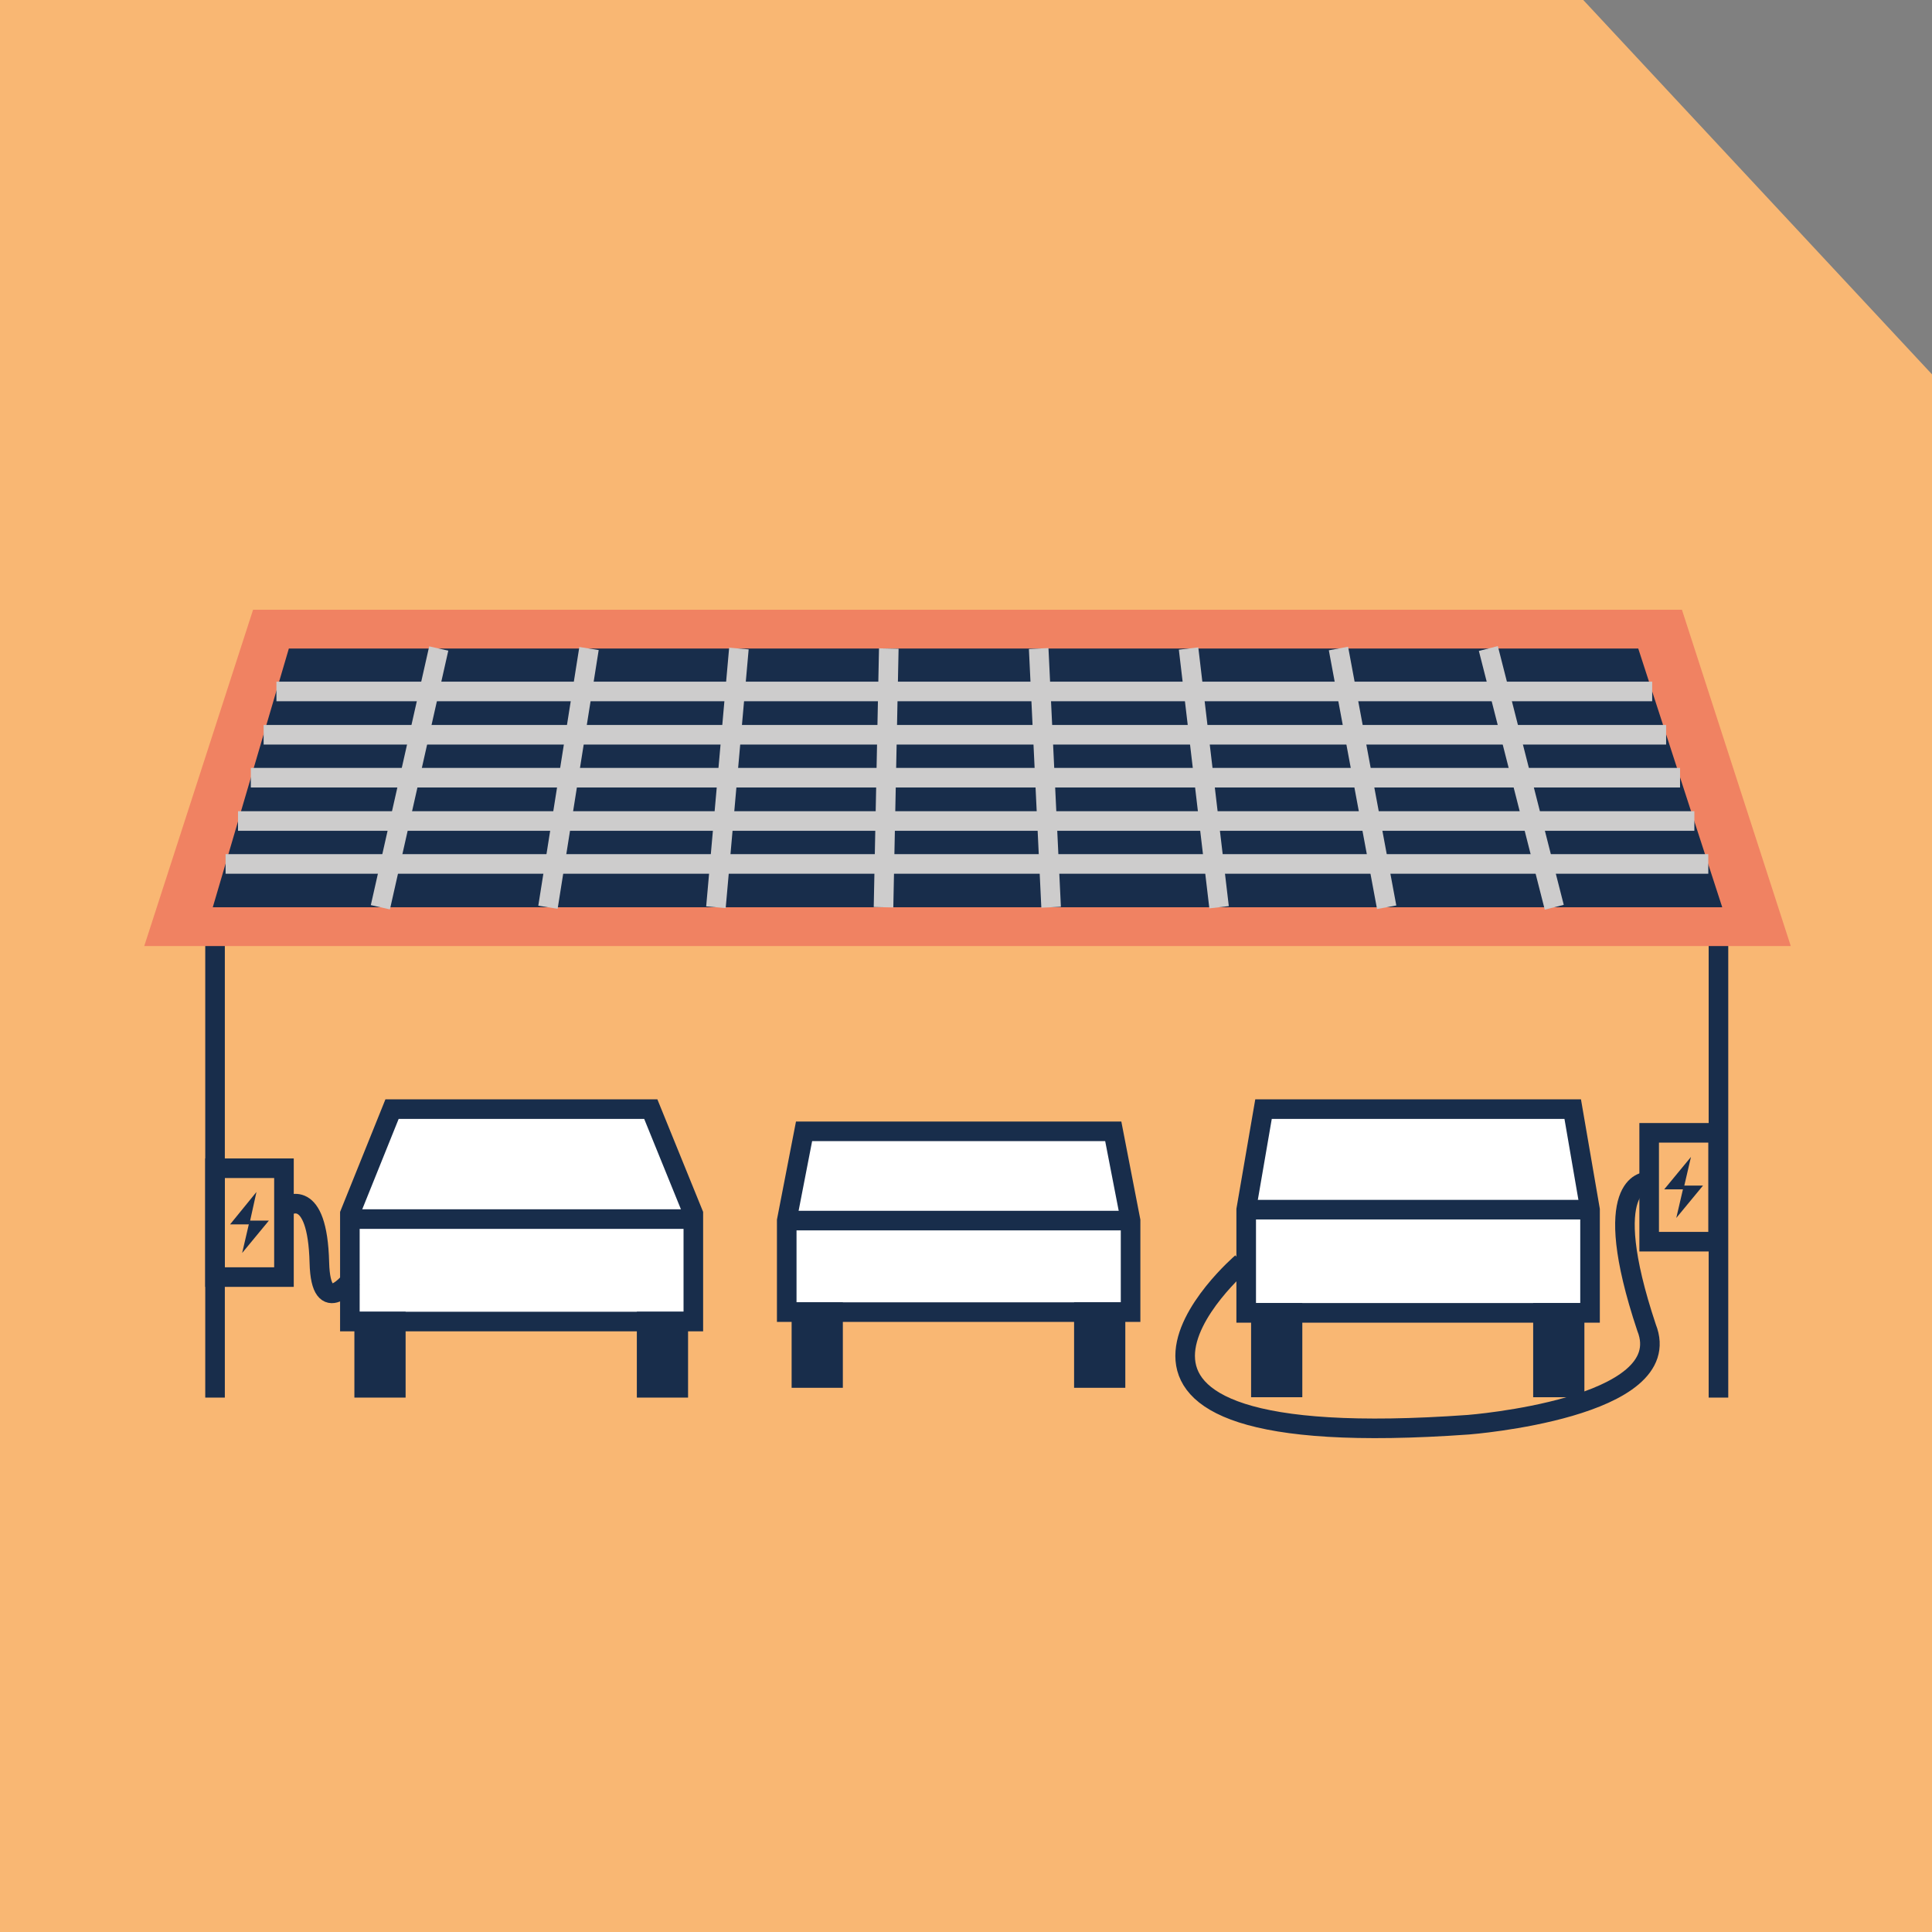 <?xml version="1.0" encoding="UTF-8"?>
<svg xmlns="http://www.w3.org/2000/svg" id="Ebene_2" data-name="Ebene 2" viewBox="0 0 51.3 51.3">
  <rect x="0" y="0" width="51.3" height="51.3" fill="#808080" stroke="none"/>
  <defs>
    <style>
      .cls-1 {
        fill: #fff;
      }

      .cls-1, .cls-2, .cls-3, .cls-4, .cls-5 {
        stroke-miterlimit: 10;
        stroke-width: .52px;
      }

      .cls-1, .cls-2, .cls-3, .cls-5 {
        stroke: #182d4b;
      }

      .cls-6, .cls-4, .cls-5 {
        fill: #182d4b;
      }

      .cls-2, .cls-3 {
        fill: none;
      }

      .cls-3 {
        stroke-linecap: square;
      }

      .cls-7 {
        fill: #f08262;
      }

      .cls-4 {
        stroke: #cdcccc;
      }

      .cls-8 {
        fill: #f9b773;
      }
    </style>
  </defs>
  <g id="carport-pv">
    <polygon class="cls-8" points="51.3 51.3 0 51.3 0 0 42.04 0 51.3 9.94 51.3 51.3"></polygon>
    <line class="cls-3" x1="5.71" y1="25.15" x2="5.71" y2="36.85"></line>
    <line class="cls-3" x1="45.63" y1="36.85" x2="45.63" y2="25.18"></line>
    <polygon class="cls-7" points="44.66 16.19 6.72 16.19 3.83 25.12 47.55 25.12 44.66 16.19"></polygon>
    <g id="Auto">
      <polygon class="cls-1" points="20.89 34.84 20.89 32.41 21.35 30.04 29.56 30.04 30.02 32.41 30.02 34.84 20.89 34.84"></polygon>
      <line class="cls-1" x1="20.89" y1="32.41" x2="30.02" y2="32.41"></line>
      <rect class="cls-5" x="21.28" y="34.84" width=".84" height="1.75"></rect>
      <rect class="cls-5" x="28.78" y="34.84" width=".84" height="1.75"></rect>
    </g>
    <g id="Auto-2" data-name="Auto">
      <polygon class="cls-1" points="33.09 34.86 33.09 32.12 33.55 29.45 41.76 29.45 42.22 32.12 42.22 34.86 33.09 34.86"></polygon>
      <line class="cls-1" x1="33.09" y1="32.12" x2="42.22" y2="32.12"></line>
      <rect class="cls-5" x="33.48" y="34.86" width=".84" height="1.98"></rect>
      <rect class="cls-5" x="40.97" y="34.86" width=".84" height="1.98"></rect>
    </g>
    <g id="Auto-3" data-name="Auto">
      <polygon class="cls-1" points="9.29 35.09 9.29 32.23 10.41 29.45 17.28 29.45 18.41 32.23 18.41 35.09 9.29 35.09"></polygon>
      <line class="cls-1" x1="9.29" y1="32.37" x2="18.41" y2="32.37"></line>
      <rect class="cls-5" x="9.67" y="35.09" width=".84" height="1.76"></rect>
      <rect class="cls-5" x="17.17" y="35.09" width=".84" height="1.76"></rect>
    </g>
    <rect class="cls-2" x="5.71" y="31.02" width="1.83" height="2.89"></rect>
    <path class="cls-2" d="M7.61,32.03s.82-.56.87,1.5c.04,1.53.86.43.86.43"></path>
    <g>
      <polygon class="cls-6" points="6.11 32.51 6.81 31.65 6.62 32.51 6.11 32.51"></polygon>
      <polygon class="cls-6" points="7.14 32.41 6.43 33.27 6.63 32.41 7.14 32.41"></polygon>
    </g>
    <rect class="cls-2" x="43.79" y="30.09" width="1.83" height="2.89" transform="translate(89.41 63.06) rotate(-180)"></rect>
    <path class="cls-2" d="M43.72,31.38s-1.29,0,0,3.87c.86,2.15-4.73,2.58-4.73,2.58-12.03.86-6.02-4.3-6.02-4.3"></path>
    <g>
      <polygon class="cls-6" points="44.19 31.58 44.9 30.72 44.7 31.58 44.19 31.58"></polygon>
      <polygon class="cls-6" points="45.22 31.48 44.51 32.34 44.71 31.48 45.22 31.48"></polygon>
    </g>
    <g>
      <polygon class="cls-6" points="5.65 24.09 45.73 24.09 43.5 17.22 7.67 17.22 5.65 24.09"></polygon>
      <line class="cls-4" x1="7.34" y1="18.36" x2="43.87" y2="18.36"></line>
      <line class="cls-4" x1="7" y1="19.51" x2="44.24" y2="19.51"></line>
      <line class="cls-4" x1="6.66" y1="20.65" x2="44.61" y2="20.65"></line>
      <line class="cls-4" x1="6.32" y1="21.8" x2="44.99" y2="21.8"></line>
      <line class="cls-4" x1="5.99" y1="22.94" x2="45.36" y2="22.94"></line>
      <line class="cls-4" x1="41.27" y1="24.09" x2="39.52" y2="17.22"></line>
      <line class="cls-4" x1="36.82" y1="24.09" x2="35.54" y2="17.22"></line>
      <line class="cls-4" x1="32.37" y1="24.09" x2="31.56" y2="17.22"></line>
      <line class="cls-4" x1="27.91" y1="24.09" x2="27.58" y2="17.22"></line>
      <line class="cls-4" x1="23.46" y1="24.09" x2="23.6" y2="17.22"></line>
      <line class="cls-4" x1="19.01" y1="24.09" x2="19.62" y2="17.22"></line>
      <line class="cls-4" x1="14.55" y1="24.09" x2="15.64" y2="17.22"></line>
      <line class="cls-4" x1="10.1" y1="24.09" x2="11.65" y2="17.22"></line>
    </g>
  </g>
</svg>
